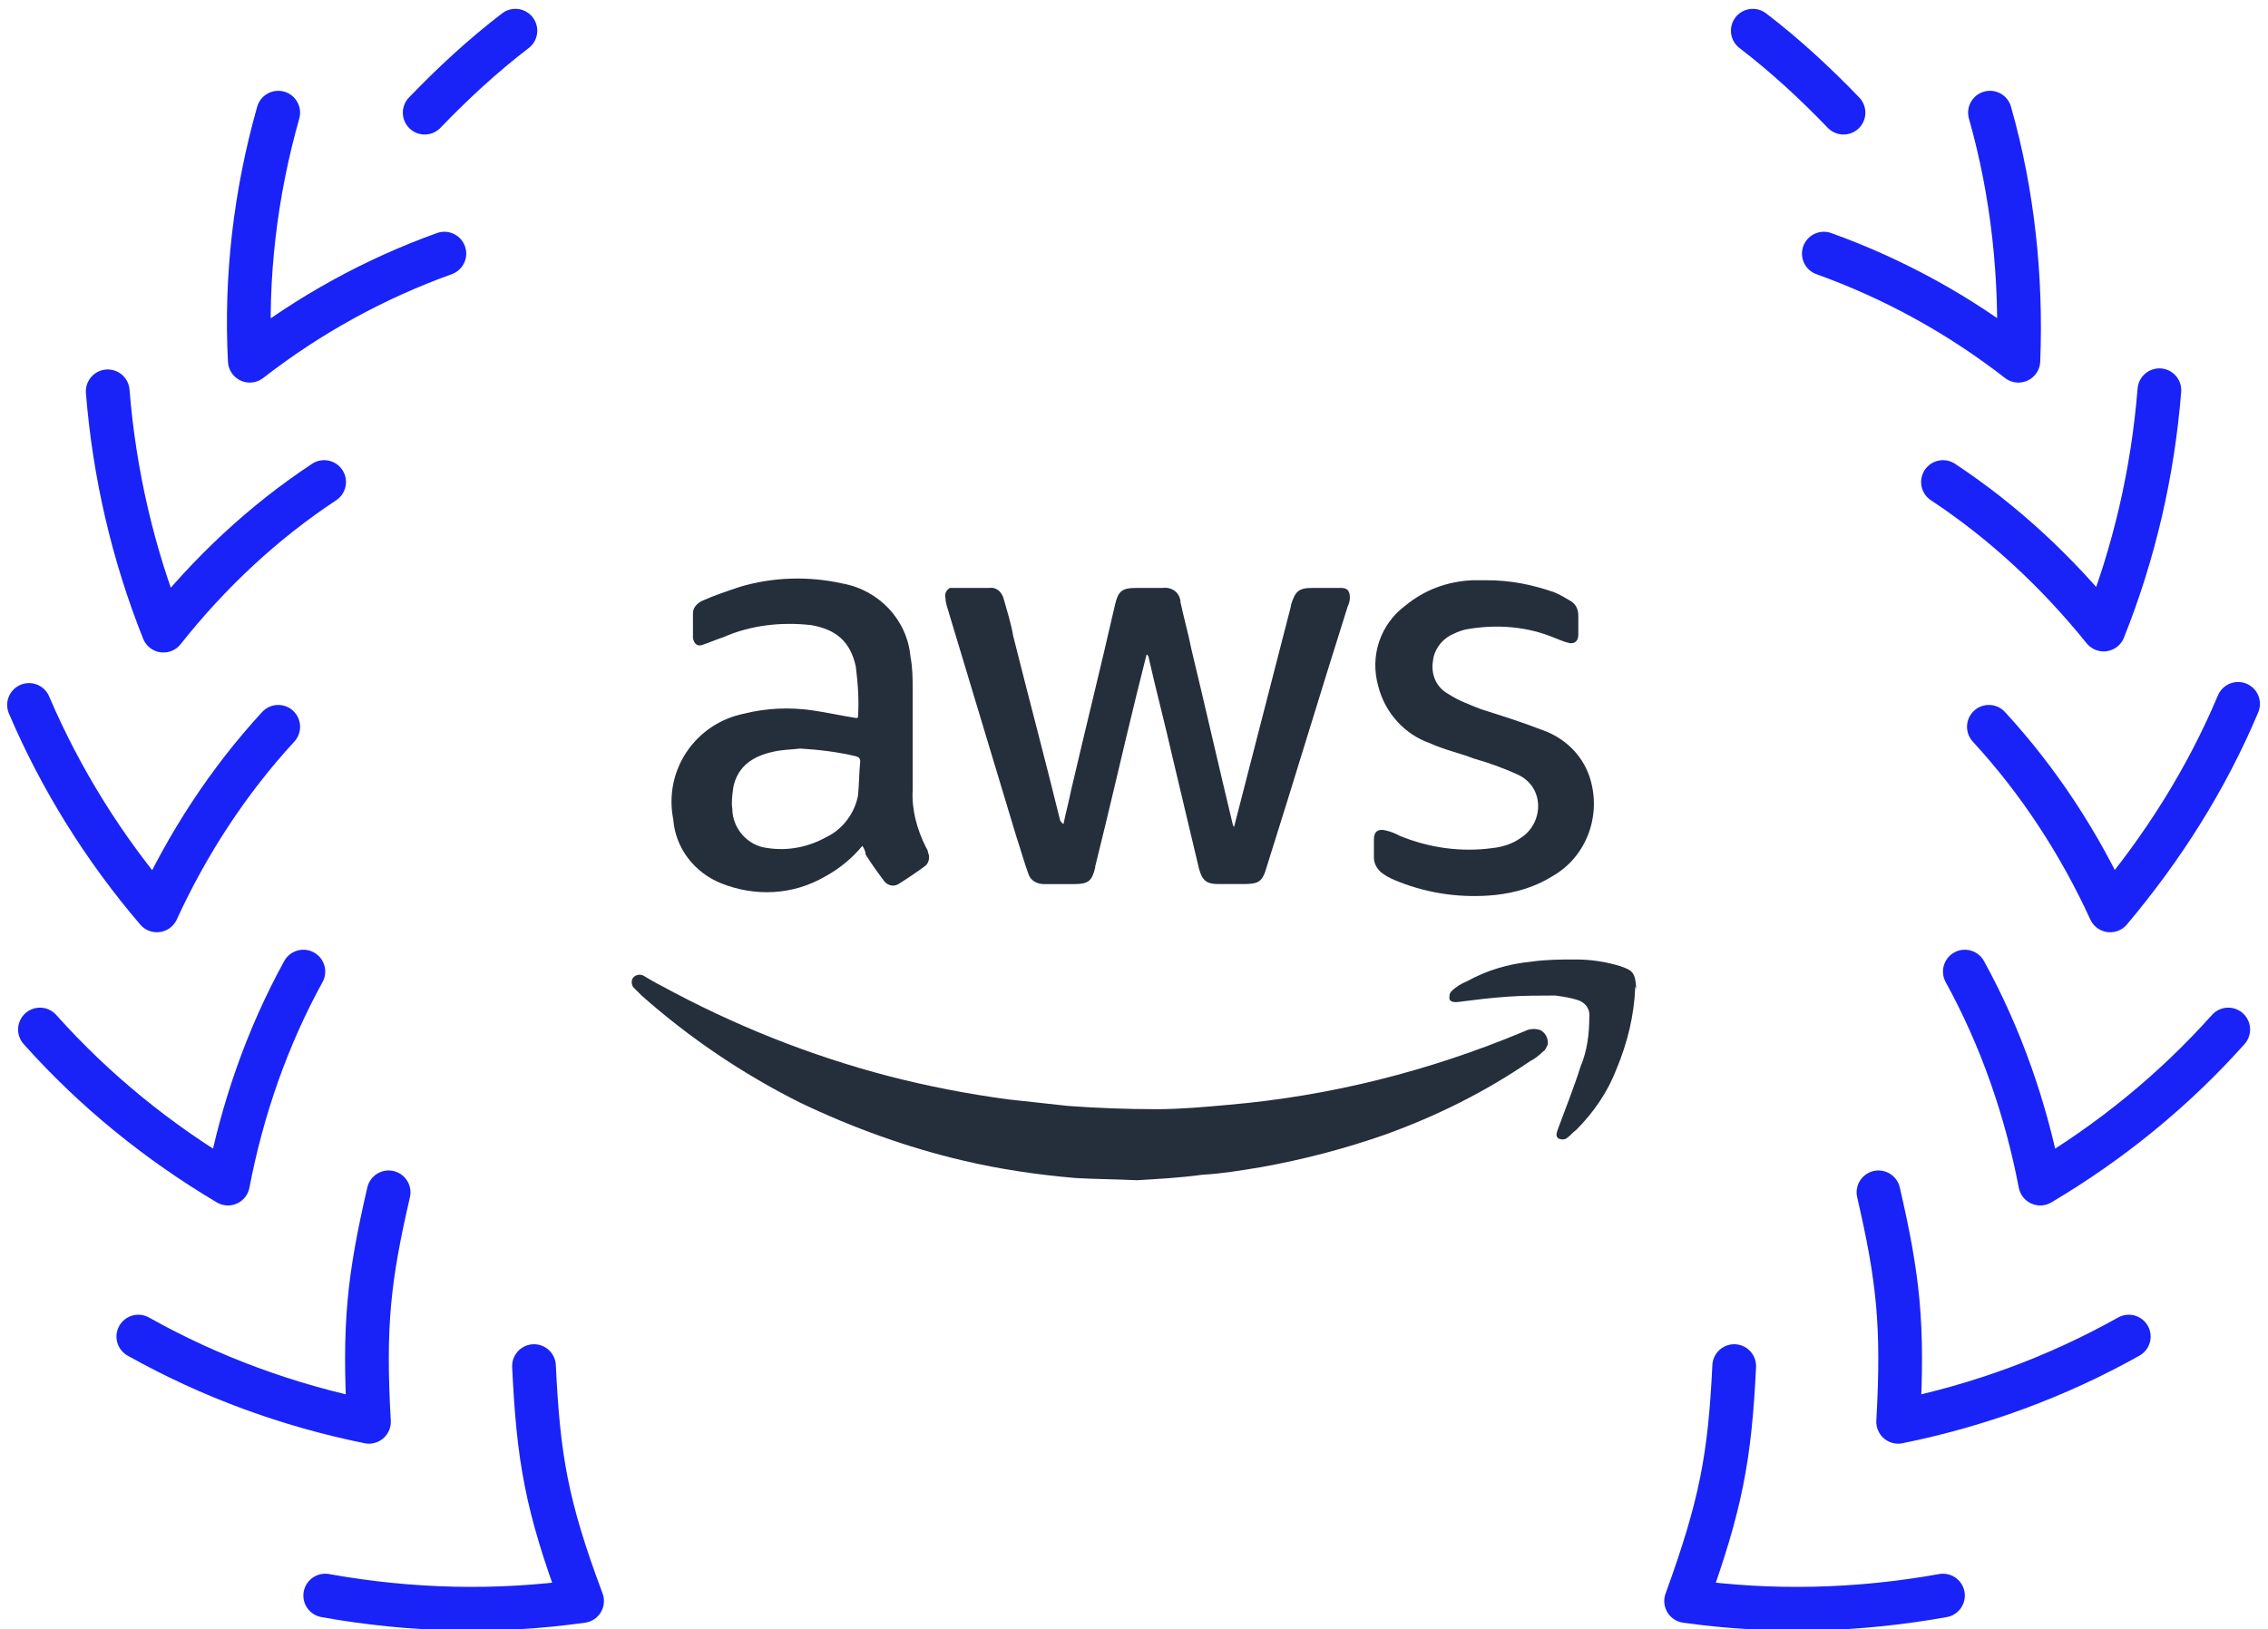 <svg xmlns="http://www.w3.org/2000/svg" xmlns:xlink="http://www.w3.org/1999/xlink" x="0px" y="0px" viewBox="0 0 207.5 149.1" style="enable-background:new 0 0 207.5 149.1;" xml:space="preserve">
<style type="text/css">
	.st0{fill:none;stroke:#1923F7;stroke-width:4;stroke-linecap:round;stroke-linejoin:round;}
	.st1{display:none;}
	.st2{display:inline;}
	.st3{fill:#252E3B;}
</style>
<g id="Layer_1">
	<g transform="translate(2.655 2.809)">
		<g transform="translate(151.608)">
			<path class="st0" d="M6.1,0c3,2.3,5.7,4.8,8.3,7.5"></path>
			<path class="st0" d="M4.4,122.2C4,130.5,3.2,134.9,0,143.7c7.8,1.1,15.7,0.9,23.5-0.5"></path>
			<path class="st0" d="M17.6,106.3c1.8,7.8,2.3,12.1,1.8,21c7.4-1.5,14.5-4.1,21.1-7.8"></path>
			<path class="st0" d="M25.5,86.1c3.3,6,5.6,12.6,6.9,19.4c6.4-3.8,12.2-8.5,17.2-14.1"></path>
			<path class="st0" d="M27.7,63.7c4.6,5,8.3,10.7,11.1,16.8c4.8-5.7,8.8-12,11.7-18.9"></path>
			<path class="st0" d="M23.5,41.3C29.1,45,34,49.6,38.2,54.8c2.8-7,4.5-14.4,5.1-21.9"></path>
			<path class="st0" d="M12.6,20.4C19,22.7,25,26,30.4,30.2c0.3-7.6-0.5-15.3-2.6-22.7"></path>
		</g>
		<path class="st0" d="M44.5,0c-3,2.3-5.7,4.8-8.3,7.5"></path>
		<path class="st0" d="M46.2,122.2c0.4,8.3,1.1,12.7,4.4,21.5c-7.8,1.1-15.7,0.9-23.5-0.5"></path>
		<path class="st0" d="M32.9,106.3c-1.8,7.8-2.3,12.1-1.8,21c-7.4-1.5-14.5-4.1-21.1-7.8"></path>
		<path class="st0" d="M25.1,86.1c-3.3,6-5.6,12.6-6.9,19.4C11.8,101.7,6,97,1,91.4"></path>
		<path class="st0" d="M22.8,63.7c-4.6,5-8.3,10.7-11.1,16.8C6.9,74.9,2.9,68.5,0,61.7"></path>
		<path class="st0" d="M27,41.3c-5.6,3.7-10.5,8.3-14.7,13.6c-2.8-7-4.5-14.4-5.1-21.9"></path>
		<path class="st0" d="M38,20.4c-6.4,2.3-12.4,5.6-17.8,9.8c-0.4-7.6,0.5-15.3,2.6-22.7"></path>
	</g>
</g>
<g id="Layer_2" class="st1">
	<g transform="translate(-86.654 -414.906)" class="st2">
		<path class="st3" d="M138.2,509.6l19.9-2.3c-2-2.4-3.9-4.6-5.8-6.8c-2-2.3-4-4.6-5.9-6.9c-0.3-0.4-0.7-0.6-0.4-1.3    c2.3-4.4,4.5-8.9,6.7-13.4c0.5,0.1,0.6,0.5,0.7,0.8c5.6,9.8,11.2,19.5,16.8,29.3c0.2,0.4,0.7,0.7,0.4,1.2    c-0.2,0.3-0.8,0.2-1.1,0.1c-9.1-0.1-18.1-0.2-27.2-0.3c-1.4,0-2.7-0.1-4.1-0.2C138.2,509.7,138.2,509.6,138.2,509.6z"></path>
		<path class="st3" d="M150.8,474.2c-1.8,3.3-3.6,6.5-5.3,9.7c-3.8,6.9-7.7,13.9-11.4,20.8c-0.3,0.8-1.1,1.3-2,1.3    c-2.9,0.2-5.7,0.5-8.6,0.8c-0.2-0.7,0.3-1,0.5-1.4c3.5-6,7.1-12,10.7-17.9c0.3-0.5,0.6-0.9,1-1.3c4.7-3.9,9.4-7.9,14.1-11.8    C150,474.1,150.4,474,150.8,474.2z"></path>
		<path class="st3" d="M185,488.2c1.3-3.2,2.5-6.1,3.7-9c0.4-1,2.3-1.7,3.2-1.1c0.4,0.2,0.3,0.6,0.3,0.9c0,3.7-0.1,7.5-0.1,11.2    c0,1-0.5,1-1.2,1c-0.8,0-1.1-0.2-1.1-1c0-2.9,0-5.8,0-8.7c-0.5,0.2-0.5,0.6-0.6,0.9c-1.1,2.7-2.2,5.3-3.2,8c-0.2,0.6-0.4,1-1.1,1    c-0.7,0-0.9-0.4-1.1-1c-1.2-2.9-2.4-5.9-3.6-8.9c-0.4,0.3-0.2,0.8-0.2,1.1c0,2.6,0,5.3,0,7.9c0,0.8-0.3,0.9-1,0.9    c-0.6,0-1.2,0-1.2-0.9c0-3.8,0-7.6,0-11.4c0-0.8,0.3-0.8,1-0.9c1.6-0.2,2.4,0.3,3,1.9C182.6,482.7,183.8,485.3,185,488.2z"></path>
		<path class="st3" d="M189.8,510.5c-0.9,0.2-1.4-0.3-1.6-1.1c-0.3-1.9-1.4-2.6-3.3-2.2c-0.3,0.1-0.6,0.1-0.9,0    c-1.6-0.3-2.3,0.4-2.6,1.9c-0.1,0.5-0.1,1.2-0.7,1.4c-0.6,0.3-1.3,0.3-1.9,0c-0.5-0.3,0.1-0.9,0.2-1.3c1.3-3.5,2.7-7,4-10.6    c0.2-0.7,0.9-1.2,1.6-1.2c0.8-0.1,1.6,0.4,1.8,1.2c1.4,3.6,2.8,7.2,4.2,10.8C191.1,510.4,190.9,510.7,189.8,510.5z M184.7,499.7    c-0.7,1.9-1.2,3.4-1.7,4.9c-0.1,0.4-0.2,0.7,0.4,0.7c0.9,0,1.8,0,2.7,0c0.6,0,0.5-0.4,0.4-0.7C186,503.1,185.4,501.6,184.7,499.7    L184.7,499.7z"></path>
		<path class="st3" d="M225.5,486.5c0.1,3-1.7,4.8-4.9,4.9c-2.9,0.1-4.9-1.8-5-4.7c-0.1-3.1,1.8-5,4.9-5.1    C223.6,481.6,225.5,483.4,225.5,486.5z M223.3,486.5c0-2.1-0.9-3.1-2.6-3.1c-1.7,0-2.8,1.2-2.8,3.2c0,1.9,1.2,3.1,2.8,3.1    C222.3,489.6,223.3,488.5,223.3,486.5L223.3,486.5z"></path>
		<path class="st3" d="M235.4,486.6c0-3,2-4.9,5.1-4.9c3,0,4.8,1.9,4.8,5c0,3-2,4.9-5.2,4.8C237.3,491.5,235.4,489.5,235.4,486.6z     M243,486.4c0-2.1-0.9-3.1-2.6-3.1c-1.7,0-2.8,1.2-2.8,3.3c0,1.9,1.2,3.1,2.8,3.1C242.1,489.6,243,488.5,243,486.4L243,486.4z"></path>
		<path class="st3" d="M207.8,509.3c-1.5,1.5-3,1.8-4.6,1.1c-1.5-0.7-1.7-2.1-1.8-3.6c0-1.5,0-3,0-4.5c0-0.9,0.1-1.2,1.1-1.2    c1.1,0,1.1,0.6,1.1,1.3c0,1.4,0,2.7,0,4.1c0.1,1.8,0.7,2.6,2.1,2.5c1.3,0,2.1-0.9,2.1-2.6c0-1.5,0-2.9,0-4.4c0-0.9,0.4-1,1.1-1    c0.7,0,1.2,0,1.1,0.9c-0.1,2.5-0.1,4.9-0.1,7.4c0,0.5,0.2,1.2-0.7,1.1C208.5,510.5,207.6,510.8,207.8,509.3z"></path>
		<path class="st3" d="M227.2,508.5c0.4,1.1,0.1,1.6-1,2c-2.3,0.7-4.6,0.3-5.9-1.3c-1.2-1.4-1.4-4.1-0.4-5.9c1-1.9,3.2-2.9,5.3-2.3    c1.7,0.4,2.8,2,2.9,4.2c0,0.9-0.2,1.3-1.2,1.2c-1.5-0.1-3,0-4.6,0c-0.9,0-1,0.3-0.7,1.1c0.6,1.4,2,2,3.8,1.6    C226.1,509,226.7,508.7,227.2,508.5z M223.7,504.9c0.2,0,0.4,0,0.6,0c0.5-0.1,1.4,0.4,1.5-0.4c0.1-0.8-0.4-1.6-1.2-1.9    c-0.8-0.3-1.8-0.1-2.4,0.5c-0.4,0.4-0.8,0.9-0.6,1.5c0.2,0.6,0.9,0.2,1.3,0.3C223.2,504.9,223.4,504.9,223.7,504.9L223.7,504.9z"></path>
		<path class="st3" d="M194.6,508.8c1.6,0,2.9,0,4.1,0c0.6,0,1.1,0,1,0.9c0,0.9-0.5,0.8-1.1,0.8c-2,0-3.9,0-5.9,0    c-0.4,0-0.9,0.2-1.1-0.3c-0.2-0.5,0.1-0.9,0.4-1.2c1.4-1.8,2.8-3.6,4.2-5.4c0.3-0.2,0.4-0.5,0.2-0.8c-1,0-2,0-3,0    c-0.6,0-1.3,0.2-1.3-0.9c0-1,0.7-0.8,1.2-0.8c1.8,0,3.5,0,5.3,0c0.4,0,0.9-0.2,1.1,0.3c0.3,0.5-0.1,0.9-0.4,1.2    C197.9,504.5,196.3,506.6,194.6,508.8z"></path>
		<path class="st3" d="M247.9,487.4c0-0.9,0-1.7,0-2.6c0-0.7,0.1-1.4-1-1.3c-0.6,0.1-0.5-0.5-0.5-0.9c0-0.3,0-0.8,0.5-0.7    c1.3,0.2,1.1-0.7,1.1-1.4c0-1.8,1.4-3.3,3.2-3.3c0.2,0,0.5,0,0.7,0.1c0.6,0.1,0.9,0.3,0.9,1c0,0.7-0.4,0.6-0.9,0.7    c-1.1,0.1-1.8,1-1.7,2.1c0,0.1,0,0.3,0.1,0.4c0.2,0.7,0.7,0.5,1.1,0.5c0.5,0,1.1-0.1,1.1,0.8c0,0.8-0.4,1-1,0.9    c-1.1-0.2-1.2,0.5-1.2,1.4c0,1.8,0,3.6,0,5.4c0,0.8-0.3,1-1.1,1c-0.8,0-1.2-0.1-1.2-1.1C248,489.3,247.9,488.3,247.9,487.4z"></path>
		<path class="st3" d="M227.2,489.1c1,0.6,2.2,0.8,3.4,0.7c0.5-0.1,1-0.3,1.1-0.9c0.1-0.5-0.3-1-0.8-1.1c-0.7-0.3-1.4-0.5-2.1-0.8    c-1.3-0.5-2-1.9-1.5-3.2c0.3-0.8,0.9-1.4,1.7-1.6c1.1-0.4,2.4-0.5,3.6-0.2c1.2,0.2,0.7,1.1,0.7,1.9c-0.9-0.3-1.9-0.5-2.9-0.4    c-0.5,0.1-1,0.3-1.1,0.9c-0.1,0.6,0.2,1.1,0.8,1.3c0.7,0.3,1.4,0.5,2.1,0.8c1,0.3,1.8,1.3,1.7,2.4c0,1.1-0.8,1.8-1.7,2.2    c-1.1,0.5-2.3,0.6-3.5,0.4C227.4,491.2,226.7,490.7,227.2,489.1z"></path>
		<path class="st3" d="M206.9,483.9c-1.6-0.6-3.2-1-4.5,0.7c-0.9,1.3-0.8,3,0.1,4.2c0.9,1.1,2.3,1.2,4.3,0.4c0.4,1.2,0,1.9-1.3,2.1    c-2.1,0.3-4,0.1-5.3-1.8c-1.2-1.7-1.2-3.9-0.1-5.6c1.1-1.9,3-2.4,5.1-2.3C207,481.9,207.1,482,206.9,483.9z"></path>
		<path class="st3" d="M254.6,486.5c0-0.7,0-1.4,0-2.1c0-0.6,0-1.1-0.9-1c-0.6,0.1-0.8-0.3-0.8-0.8c0-0.5,0.1-0.9,0.7-0.8    c0.8,0.1,1-0.4,0.8-1c-0.2-1.4,0.8-1.5,1.7-1.5c1.1,0,0.5,0.9,0.5,1.4c0,1,0.3,1.4,1.3,1.3c0.6-0.1,1.1,0,1.1,0.8    s-0.5,0.9-1.1,0.8c-1-0.1-1.3,0.3-1.3,1.3c0.1,1.2,0,2.3,0,3.5c0,1,0.4,1.7,1.5,1.5c0.4-0.1,0.8-0.2,0.8,0.5    c0,0.5-0.1,0.9-0.7,1.1c-2.3,0.5-3.7-0.6-3.8-2.9C254.6,487.8,254.6,487.2,254.6,486.5z"></path>
		<path class="st3" d="M211.5,482.8c0.6-0.4,0.9-1.1,1.7-1.2c0.4-0.1,0.9-0.2,1.3,0.2c0.2,0.4,0.3,1,0.2,1.5c0,0.5-0.4,0.3-0.7,0.3    c-1.7,0-2.5,0.7-2.6,2.4c-0.1,1.4-0.1,2.7-0.1,4.1c0,0.9-0.3,1.1-1.1,1.1s-1.1-0.3-1.1-1.1c0.1-2.3,0-4.5,0-6.8    c0-0.5-0.5-1.4,0.6-1.5C210.7,481.6,211.1,481.8,211.5,482.8z"></path>
		<path class="st3" d="M215.2,502.3c0.5-0.5,0.9-1.1,1.5-1.2c0.5-0.1,1.1-0.3,1.4,0.2c0.2,0.4,0.3,1,0.2,1.5    c-0.1,0.8-0.7,0.2-1.1,0.2c-1.2,0.1-2.1,1-2.1,2.2c-0.1,1.4-0.1,2.8-0.1,4.2c0,0.8-0.1,1.3-1.1,1.3c-1,0-1.2-0.4-1.1-1.2    c0.1-2.3,0-4.5,0-6.8c0-0.6-0.4-1.4,0.7-1.5C214.5,501,214.7,501.1,215.2,502.3z"></path>
		<path class="st3" d="M197.2,486.5c0,1.3,0,2.5,0,3.8c0,0.8-0.3,1-1.1,1c-0.7,0-1.1-0.1-1.1-1c0-2.6,0-5.1,0-7.7    c0-0.9,0.5-0.8,1.1-0.8c0.5,0,1.1-0.1,1.1,0.8C197.2,483.8,197.2,485.1,197.2,486.5z"></path>
		<path class="st3" d="M197.5,478.7c0,0.7-0.6,1.1-1.3,1.1c0,0,0,0,0,0c-0.6,0.1-1.2-0.4-1.3-1c0,0,0-0.1,0-0.1    c0-0.9,0.7-1.2,1.4-1.2c0.7,0,1.2,0.5,1.2,1.1C197.5,478.6,197.5,478.7,197.5,478.7z"></path>
		<path class="st3" d="M138.2,509.6c0,0.1,0,0.2,0,0.3c-0.5,0.2-1,0.2-1.4,0C137.2,509.6,137.7,509.5,138.2,509.6z"></path>
	</g>
</g>
<g id="Layer_3">
	<g transform="translate(-603.895 -172.999)">
		<g transform="translate(603.895 172.999)">
			<path class="st3" d="M97.3,75.4c0.2-1,0.5-2.1,0.7-3.1c1.3-5.6,2.7-11.2,4-16.9c0.3-1.3,0.6-1.6,2-1.6c0.8,0,1.6,0,2.4,0     c0.8-0.1,1.5,0.4,1.6,1.2c0,0,0,0.1,0,0.1c0.3,1.4,0.7,2.8,1,4.3c1.3,5.4,2.5,10.7,3.8,16.1c0,0.1,0.1,0.1,0.1,0.2     c0-0.1,0.1-0.3,0.1-0.4c1.7-6.6,3.4-13.2,5.1-19.8c0,0,0-0.1,0-0.1c0.4-1.3,0.7-1.6,2-1.6c0.9,0,1.7,0,2.6,0     c0.6,0,0.8,0.3,0.8,0.9c0,0.3-0.1,0.6-0.2,0.8c-2.5,7.9-4.9,15.9-7.4,23.8c-0.4,1.4-0.7,1.6-2.2,1.6c-0.7,0-1.5,0-2.2,0     c-1.1,0-1.5-0.3-1.8-1.4c-0.8-3.4-1.6-6.7-2.4-10.1c-0.7-3.1-1.5-6.1-2.2-9.2c0-0.1-0.1-0.3-0.2-0.3c-0.3,1.2-0.6,2.4-0.9,3.6     c-1.3,5.3-2.5,10.6-3.8,15.8c0,0,0,0.1,0,0.1c-0.3,1.2-0.6,1.5-1.9,1.5c-0.9,0-1.8,0-2.8,0c-0.6,0-1.2-0.3-1.4-0.9     c-0.4-1.1-0.7-2.2-1.1-3.4c-2.1-7-4.2-13.9-6.3-20.9c-0.1-0.3-0.2-0.7-0.2-1c-0.1-0.4,0.1-0.7,0.4-0.9c0.1,0,0.2,0,0.3,0     c1.1,0,2.2,0,3.3,0c0.6-0.1,1.1,0.3,1.3,0.9c0.3,1.1,0.7,2.3,0.9,3.5c1.4,5.6,2.9,11.2,4.3,16.9C97.1,75.2,97.1,75.3,97.3,75.4     L97.3,75.4z"></path>
			<path class="st3" d="M104,108c-2.2-0.1-3.9-0.1-5.6-0.2c-3.5-0.3-6.9-0.8-10.3-1.6c-5.1-1.2-10.1-3-14.9-5.3     C68,98.3,63.1,95,58.7,91.1c-0.2-0.2-0.4-0.4-0.6-0.6c-0.3-0.2-0.4-0.7-0.2-1c0.2-0.3,0.7-0.4,1-0.2c0.5,0.3,1,0.6,1.6,0.9     c6.6,3.6,13.6,6.4,20.9,8.3c3.5,0.9,7.1,1.6,10.8,2.1c1.8,0.2,3.6,0.4,5.5,0.6c2.7,0.2,5.4,0.3,8.1,0.3c2.2,0,4.4-0.2,6.6-0.4     c9.3-0.8,18.4-3.1,27-6.7c0.4-0.2,0.8-0.3,1.3-0.2c0.6,0.1,1,0.8,0.9,1.4c-0.1,0.2-0.2,0.5-0.4,0.6c-0.4,0.4-0.8,0.7-1.2,0.9     c-4.1,2.8-8.5,5-13.2,6.7c-3.7,1.3-7.5,2.3-11.4,3c-1.8,0.3-3.6,0.6-5.4,0.7C107.8,107.8,105.7,107.9,104,108z"></path>
			<path class="st3" d="M78.9,77.4c-0.9,1.1-2.1,2.1-3.4,2.8c-2.9,1.7-6.4,1.9-9.6,0.6c-2.4-1-4.1-3.2-4.3-5.8     c-0.9-4.5,2-8.8,6.5-9.7c2-0.5,4.1-0.6,6.2-0.3c1.4,0.2,2.7,0.5,4,0.7c0,0,0.1,0,0.1,0c0,0,0.1,0,0.1-0.1c0.1-1.5,0-3-0.2-4.6     c-0.5-2.3-1.8-3.4-4.1-3.8c-2.7-0.3-5.5,0-8,1.1c-0.6,0.2-1.3,0.5-1.9,0.7c-0.5,0.2-0.8-0.1-0.9-0.6c0-0.8,0-1.5,0-2.3     c0-0.5,0.4-0.9,0.8-1.1c1.1-0.5,2.3-0.9,3.5-1.3c3-0.9,6.3-1,9.4-0.3c3.3,0.6,5.9,3.3,6.2,6.7c0.2,1,0.2,2,0.2,3     c0,3.1,0,6.1,0,9.2c-0.1,1.8,0.4,3.6,1.2,5.2c0.1,0.2,0.2,0.3,0.2,0.5c0.2,0.4,0.1,0.9-0.2,1.2c-0.8,0.6-1.7,1.2-2.5,1.7     c-0.5,0.3-1.1,0.1-1.4-0.4c-0.6-0.8-1.1-1.5-1.6-2.3C79.2,78,79.1,77.7,78.9,77.4z M73.2,68.5c-0.8,0.1-1.7,0.1-2.5,0.3     c-1.8,0.4-3.2,1.3-3.6,3.2c-0.1,0.7-0.2,1.4-0.1,2c0,1.8,1.4,3.4,3.2,3.6c1.9,0.3,3.8-0.1,5.4-1c1.5-0.7,2.6-2.2,2.9-3.8     c0.1-1,0.1-2.1,0.2-3.1c0-0.3-0.1-0.4-0.4-0.5C76.6,68.8,74.9,68.6,73.2,68.5L73.2,68.5z"></path>
			<path class="st3" d="M136.1,53.1c2.1,0,4.1,0.4,6.1,1.1c0.5,0.2,1,0.5,1.5,0.8c0.5,0.3,0.7,0.8,0.7,1.3c0,0.6,0,1.2,0,1.8     c0,0.6-0.4,0.9-1,0.7c-0.4-0.1-0.8-0.3-1.1-0.4c-2.6-1.1-5.4-1.3-8.2-0.8c-0.4,0.1-0.7,0.2-1.1,0.4c-1,0.4-1.8,1.4-1.9,2.5     c-0.2,1.2,0.3,2.4,1.4,3c0.9,0.6,2,1,3,1.4c1.9,0.6,3.8,1.2,5.6,1.9c2,0.7,3.6,2.2,4.3,4.2c1.2,3.5-0.2,7.4-3.4,9.2     c-1.6,1-3.4,1.5-5.2,1.7c-3,0.3-6-0.1-8.8-1.2c-0.5-0.2-1-0.4-1.4-0.7c-0.5-0.3-0.9-0.9-0.9-1.5c0-0.6,0-1.1,0-1.7     c0-0.7,0.4-1,1.1-0.8c0.5,0.1,0.9,0.3,1.3,0.5c2.7,1.1,5.6,1.5,8.5,1.1c0.9-0.1,1.8-0.4,2.5-0.9c2.1-1.3,2.3-4.6-0.2-5.8     c-1.3-0.6-2.7-1.1-4.1-1.5c-1.3-0.5-2.7-0.8-4-1.4c-2.3-0.8-4.1-2.8-4.7-5.2c-0.8-2.8,0.2-5.7,2.5-7.4c1.7-1.4,3.8-2.2,6.1-2.3     C135.3,53.1,135.7,53.1,136.1,53.1z"></path>
		</g>
		<path class="st3" d="M753.5,263.4c-0.1,2.5-0.7,5-1.7,7.4c-0.8,2.1-2.1,4-3.7,5.6c-0.3,0.2-0.5,0.5-0.8,0.7    c-0.2,0.2-0.5,0.2-0.8,0.1c-0.3-0.2-0.2-0.5-0.1-0.8c0.7-1.9,1.5-3.9,2.1-5.8c0.6-1.4,0.8-3,0.8-4.5c0.1-0.8-0.4-1.4-1.1-1.6    c-0.6-0.2-1.3-0.3-2-0.4c-1.4,0-2.9,0-4.3,0.1c-1.6,0.1-3.1,0.3-4.7,0.5c-0.3,0-0.6,0-0.7-0.3c0-0.3,0-0.5,0.2-0.7    c0.4-0.4,0.9-0.7,1.4-0.9c1.8-1,3.8-1.6,5.9-1.8c1.4-0.2,2.7-0.2,4.1-0.2c1.3,0,2.7,0.2,4,0.6c1.2,0.4,1.4,0.6,1.5,2.1    C753.5,263.2,753.5,263.3,753.5,263.4z"></path>
	</g>
</g>
</svg>